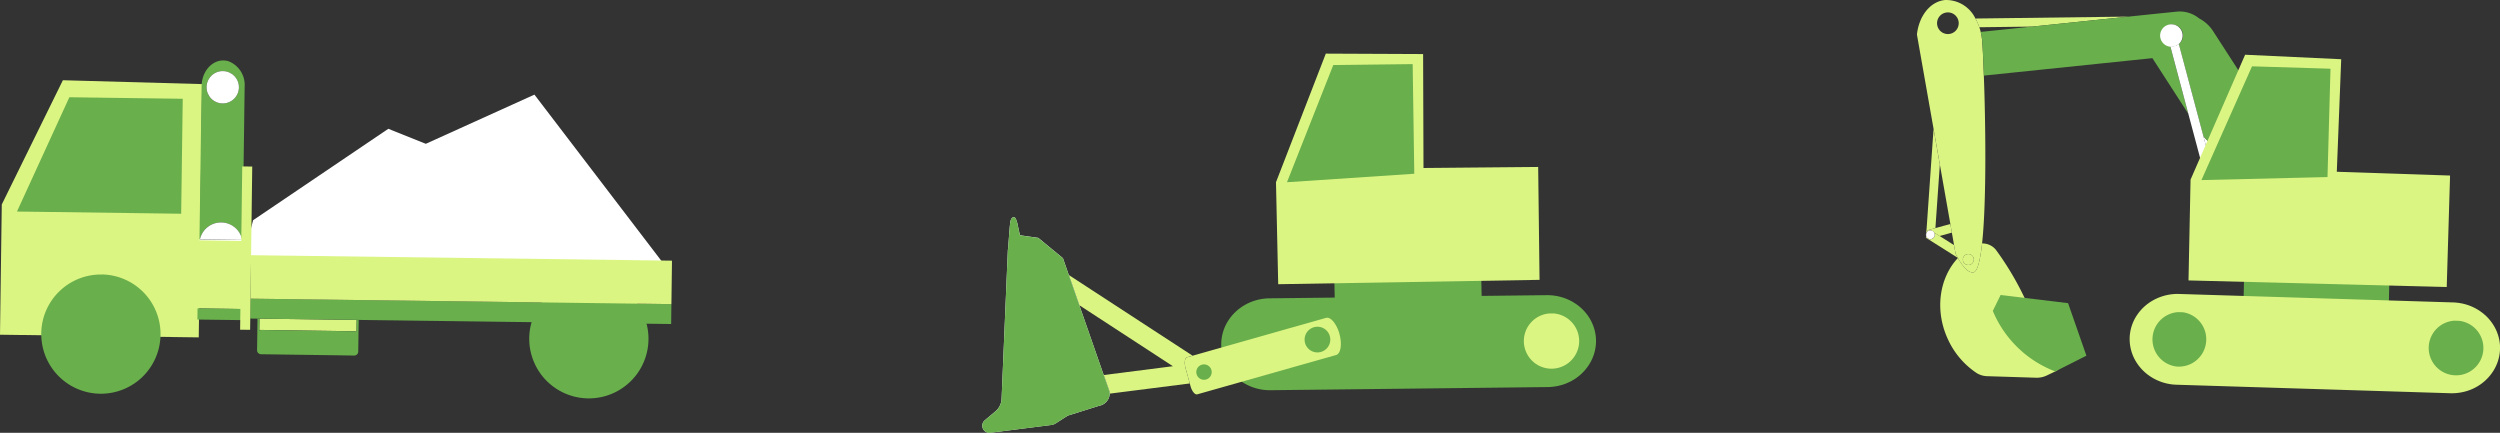 <svg xmlns="http://www.w3.org/2000/svg" width="384.086" height="66.496" viewBox="0 0 384.086 66.496">
  <rect x="0" y="0" width="384.086" height="66.496" fill="#333333" stroke="none"/>
  <g id="グループ_492" data-name="グループ 492" transform="translate(-828.174 -467.725)">
    <g id="グループ_398" data-name="グループ 398">
      <rect id="長方形_495" data-name="長方形 495" width="22.572" height="2.676" transform="translate(1033.185 511.134) rotate(-1.153)" fill="#69af4c"/>
      <path id="パス_290-2" data-name="パス 290-2" d="M1064.069,496.985a2.959,2.959,0,0,0-.066-.349A2.959,2.959,0,0,1,1064.069,496.985Z" fill="#fff"/>
      <path id="パス_293-2" data-name="パス 293-2" d="M1067.027,513.149a7.852,7.852,0,0,0-1.215-.083A7.852,7.852,0,0,1,1067.027,513.149Z" fill="#fff"/>
      <path id="パス_297-2" data-name="パス 297-2" d="M1069.356,513.866a7.776,7.776,0,0,0-2.33-.72A7.776,7.776,0,0,1,1069.356,513.866Z" fill="#fff"/>
      <path id="パス_336-2" data-name="パス 336-2" d="M1019.371,526.622a7.78,7.78,0,0,0,3.988,1.043h0a7.78,7.78,0,0,1-3.988-1.043,7.291,7.291,0,0,1-2.384-2.2,6.764,6.764,0,0,1-1.162-3.164,6.764,6.764,0,0,0,1.162,3.164A7.291,7.291,0,0,0,1019.371,526.622Z" fill="#fff"/>
      <path id="パス_337-2" data-name="パス 337-2" d="M1072.271,523.8a6.733,6.733,0,0,0,1.106-3.763c0-.172-.012-.34-.027-.512a6.575,6.575,0,0,0-.2-1.122,6.859,6.859,0,0,0-.968-2.1,7.224,7.224,0,0,0-1.35-1.476l-.056-.044a5.955,5.955,0,0,0-.565-.417l-.263-.165-.147-.091c-.144-.084-.293-.162-.441-.236a7.725,7.725,0,0,0-2.331-.72,7.993,7.993,0,0,0-1.217-.082l-42.61.487a7.782,7.782,0,0,0-3.965,1.13,7.313,7.313,0,0,0-2.331,2.25,6.728,6.728,0,0,0-1.106,3.762,5.211,5.211,0,0,0,.034.572,6.755,6.755,0,0,0,1.161,3.165,7.314,7.314,0,0,0,2.379,2.194,7.76,7.76,0,0,0,3.987,1.043l42.618-.483a8.149,8.149,0,0,0,2.592-.471c.07-.025.138-.055.206-.084a7.878,7.878,0,0,0,.727-.328q.222-.114.439-.247A7.32,7.32,0,0,0,1072.271,523.8Z" fill="#69af4c"/>
      <path id="パス_743" data-name="パス 743" d="M1046.813,476.03l.059,17.505,17.619-.16.21,17.344-40.151.671-.34-15.669,7.655-19.757Z" fill="#dbf582"/>
      <path id="パス_744" data-name="パス 744" d="M1045.456,494.418l-.248-16.844-12.2.144-7.108,18Z" fill="#69af4c"/>
      <path id="パス_351-2-2" data-name="パス 351-2-2" d="M1066.874,515.881a4.25,4.25,0,0,1,3.9,4.57h0a4.249,4.249,0,1,1-4.649-4.561Z" fill="#dbf582"/>
      <path id="パス_280" data-name="パス 280" d="M1010.3,524.218l.66,2.419-12.29,1.564a1.722,1.722,0,0,0-.094-.491l-.085-.241-.744-2.126,10.624-1.355L994,514.622l-.767-2.2-.855-2.446,19.009,12.39-.83.235C1010.206,522.713,1010.088,523.429,1010.3,524.218Z" fill="#dbf582"/>
      <path id="パス_285-2" data-name="パス 285-2" d="M998.664,528.2a1.974,1.974,0,0,1-1.627,1.869l-4.822,1.512-.579.373-1.4.9-.38.139-9.541,1.215a1.091,1.091,0,0,1-.84-1.917l1.621-1.358a2.668,2.668,0,0,0,.954-1.939l.966-22.93.035-.072c.021-.3.056-.846.1-1.457.087-1.189.2-2.6.256-2.807.093-.363.239-.638.553-.636s.526.991.526.991l.12.562.263,1.221,2.816.4,3.794,3.124.9,2.591.854,2.445.767,2.2.229.662.212.6,1.15,3.3,2.146,6.152.745,2.125.085.241A1.749,1.749,0,0,1,998.664,528.2Z" fill="#fff"/>
      <g id="グループ_396" data-name="グループ 396">
        <path id="パス_745" data-name="パス 745" d="M998.664,528.2a1.974,1.974,0,0,1-1.627,1.869l-4.822,1.512-.579.378-1.4.906-.38.137-9.541,1.214a1.09,1.09,0,0,1-1.219-.943h0a1.09,1.09,0,0,1,.381-.973l1.619-1.358a2.67,2.67,0,0,0,.955-1.938l.965-22.929.036-.074c.02-.3.056-.845.1-1.457.087-1.189.2-2.6.255-2.807.094-.364.24-.638.554-.637s.526.991.526.991l.12.564.26,1.224,2.815.4,3.8,3.124.9,2.59.854,2.446.768,2.2.228.661.213.6,1.151,3.3,2.146,6.152.744,2.126.085.241A1.753,1.753,0,0,1,998.664,528.2Z" fill="#69af4c"/>
      </g>
      <g id="グループ_397" data-name="グループ 397">
        <path id="パス_286" data-name="パス 286" d="M1033.963,519.045a5.3,5.3,0,0,0-.857-1.82c-.393-.505-.831-.77-1.209-.664l-5.224,1.482-.284.075-3.229.92-4.259,1.208-.212.061-3.022.856-.114.033-1.209.342-2.95.837-.829.235c-.358.1-.477.822-.26,1.607l.661,2.419.118.428c.216.788.676,1.341,1.034,1.242l4.775-1.352h0l1.4-.395.143-.042,8.443-2.393.95-.27-.005,0,.039-.006,1.525-.432,2.3-.653,1.562-.439.2-.059C1034.154,522.061,1034.389,520.62,1033.963,519.045Zm-1.949,2.2a1.967,1.967,0,0,1-2.777.1h0a1.974,1.974,0,1,1,2.79-.106h0Z" fill="#dbf582"/>
        <path id="パス_746" data-name="パス 746" d="M1013.3,526.062a1.182,1.182,0,0,1-.3-2.345h0a1.182,1.182,0,0,1,.3,2.346Z" fill="#69af4c"/>
      </g>
    </g>
    <g id="グループ_385" data-name="グループ 385">
      <path id="パス_589" data-name="パス 589" d="M926.272,514.679a9.208,9.208,0,0,0-3.51-3.1h0a9.174,9.174,0,0,0-7.992-.112h0a9.16,9.16,0,0,0-4.427,12.174l0,.006h0a9.16,9.16,0,0,0,16.6-7.753,9.5,9.5,0,0,0-.679-1.209Z" fill="#69af4c"/>
      <path id="パス_707" data-name="パス 707" d="M867.058,501.557l20.775-14.045,5.763,2.306,16.684-7.555,19.694,25.783-64.623.249Z" fill="#fff"/>
      <path id="パス_708" data-name="パス 708" d="M837.834,480.052l-9.387,19.088-.273,20.009,30.534.41.519-38.914Z" fill="#dbf582"/>
      <path id="パス_709" data-name="パス 709" d="M838.829,482.666l17.42.234-.24,17.662-25.228-.338Z" fill="#69af4c"/>
      <path id="パス_583" data-name="パス 583" d="M889.57,513.925l-21.806-.3h0l21.806.3Z" fill="#fff"/>
      <path id="パス_584" data-name="パス 584" d="M897.822,511.571h0l9.354.133h0Z" fill="#fff"/>
      <path id="パス_585" data-name="パス 585" d="M868.014,518.413l.311,0,2.486.037,9.335.127,2.485.037.312,0,.022-1.725-14.164-.2-.311-.005-.45-.007-.03,1.726Z" fill="#dbf582"/>
      <path id="パス_586" data-name="パス 586" d="M868.272,515.946h0l0,.086a.655.655,0,0,1,.312-.08Z" fill="#fff"/>
      <path id="パス_587" data-name="パス 587" d="M882.947,518.623l-.312-.005a.618.618,0,0,1,.3.091Z" fill="#fff"/>
      <path id="パス_588" data-name="パス 588" d="M883.251,518.937h0l.029-2.041-.312,0-.029,1.733,0,.086a.621.621,0,0,0-.3-.092l-2.486-.036-9.335-.128-2.486-.037a.611.611,0,0,0-.312.082l-.005-.088.03-1.731-.311-.006-.029,2.042h0l0,.31h0l-.018,1.243-.018,1.244,0,.01a.613.613,0,0,0,.6.619h.01l2.487.035,9.33.13,2.487.037.011,0a.61.61,0,0,0,.618-.6v0l0-.012.019-1.243.018-1.243h0Z" fill="#69af4c"/>
      <path id="パス_590" data-name="パス 590" d="M863.3,477.142a2.77,2.77,0,0,0-.787-.129c-1.826-.026-3.336,1.733-3.365,3.928l-.329,23.562.067,0a3.309,3.309,0,0,1,6.485.091l.066,0,.226-16.208.04-2.942v-.25l.057-4.16A3.9,3.9,0,0,0,863.3,477.142Zm1.574,4.026a2.483,2.483,0,0,1-2.515,2.45h0a2.485,2.485,0,0,1-2.451-2.516h0a2.484,2.484,0,0,1,2.517-2.45h0a2.482,2.482,0,0,1,2.449,2.516h0Z" fill="#69af4c"/>
      <circle id="楕円形_6" data-name="楕円形 6" cx="2.484" cy="2.484" r="2.484" transform="translate(859.911 478.648)" fill="#fff"/>
      <path id="パス_591" data-name="パス 591" d="M862.173,501.9a3.312,3.312,0,0,0-3.282,2.6l6.493.085A3.312,3.312,0,0,0,862.173,501.9Z" fill="#fff"/>
      <path id="パス_593" data-name="パス 593" d="M865.442,504.875l.005-.278-.068,0-6.493-.085-.067,0,0,.279Z" fill="#fff"/>
      <path id="パス_595" data-name="パス 595" d="M858.831,504.642l-.164,0-.143,10.46.163,0,2.319.038,1.988.027,2.319.038.163,0,.143-10.461-.162,0-3.308-.046Z" fill="#dbf582"/>
      <path id="パス_596" data-name="パス 596" d="M843.8,509.9a9.16,9.16,0,0,0-9.29,9.028h0a9.519,9.519,0,0,0,.056,1.081,9.161,9.161,0,0,0,10.065,8.156h0a9.156,9.156,0,0,0,8.125-7.906,9.28,9.28,0,0,0,.082-1.079,9.162,9.162,0,0,0-9.029-9.291h0Z" fill="#69af4c"/>
      <rect id="長方形_471" data-name="長方形 471" width="3.055" height="64.673" transform="matrix(0.013, -1, 1, 0.013, 866.613, 516.664)" fill="#69af4c"/>
      <rect id="長方形_472" data-name="長方形 472" width="6.679" height="64.673" transform="matrix(0.013, -1, 1, 0.013, 866.653, 513.609)" fill="#dbf582"/>
      <rect id="長方形_473" data-name="長方形 473" width="1.719" height="6.957" transform="matrix(0.013, -1, 1, 0.013, 858.502, 516.818)" fill="#69af4c"/>
      <rect id="長方形_474" data-name="長方形 474" width="25.085" height="1.536" transform="matrix(0.013, -1, 1, 0.013, 865.065, 518.378)" fill="#dbf582"/>
    </g>
    <g id="グループ_377" data-name="グループ 377">
      <rect id="長方形_464" data-name="長方形 464" width="2.647" height="22.323" transform="translate(1172.87 513.574) rotate(-88.733)" fill="#69af4c"/>
      <path id="パス_290" data-name="パス 290" d="M1204.029,498.241a2.926,2.926,0,0,0-.053-.349A2.926,2.926,0,0,1,1204.029,498.241Z" fill="#fff"/>
      <path id="パス_293" data-name="パス 293" d="M1206.276,514.327a7.759,7.759,0,0,0-1.2-.132A7.759,7.759,0,0,1,1206.276,514.327Z" fill="#fff"/>
      <path id="パス_297" data-name="パス 297" d="M1208.544,515.132a7.641,7.641,0,0,0-2.275-.81A7.641,7.641,0,0,1,1208.544,515.132Z" fill="#fff"/>
      <path id="パス_304" data-name="パス 304" d="M1145.156,471.319l-4.757.491-8.128.1a7.8,7.8,0,0,0-.6-1.339l23.5-.295Z" fill="#dbf582"/>
      <path id="パス_305-3" data-name="パス 305-3" d="M1132.69,505.125a2.664,2.664,0,0,1,2.139,1,45.693,45.693,0,0,1,4.738,8.118c.736,1.549,1.373,3.032,1.894,4.393l2.473.368c.953.812.883,1.337-.244,1.871l-.378.18,1,.855a1.723,1.723,0,0,1,.206,2.427h0l0,.007a1.71,1.71,0,0,1-.578.441l-1.307.626a3.564,3.564,0,0,1-1.644.345l-7.475-.236a3.2,3.2,0,0,1-1.676-.494,12.421,12.421,0,0,1-4.338-5.048c-2.144-4.505-1.409-9.538,1.477-12.621.794,1.408,1.607,2.3,2.361,2.217C1131.966,509.506,1132.4,507.782,1132.69,505.125Z" fill="#dbf582"/>
      <path id="パス_306" data-name="パス 306" d="M1126.2,493.022l-.681,9.744-.9.249-.473.131.03-.41,1.057-15.19Z" fill="#dbf582"/>
      <path id="パス_307" data-name="パス 307" d="M1124.166,503.445a.7.7,0,0,0-.043.076l.012-.179Z" fill="#fff"/>
      <path id="パス_308" data-name="パス 308" d="M1128.052,503.464l-1.89.523-.689-.434-.157-.1a.667.667,0,0,0-.511-.322.176.176,0,0,0-.045-.007.671.671,0,0,0-.592.32l-.032-.1-.054-.177.064-.017.47-.132.9-.25,2.293-.631Z" fill="#dbf582"/>
      <path id="パス_309" data-name="パス 309" d="M1128.961,507.34l-3.6-2.271-1.3-.817.026-.281a.676.676,0,0,0,.813.487h0a.675.675,0,0,0,.488-.819h0a.655.655,0,0,0-.082-.194l.158.1.691.429,2.227,1.41.229,1.312Q1128.79,507.034,1128.961,507.34Z" fill="#dbf582"/>
      <path id="パス_310" data-name="パス 310" d="M1128.976,507.35l0,.006-.009-.012Z" fill="#fff"/>
      <path id="パス_311" data-name="パス 311" d="M1130.686,508.434a.1.1,0,0,1,.034-.006l-.009.018Z" fill="#fff"/>
      <path id="パス_312" data-name="パス 312" d="M1131.383,507.379a.921.921,0,0,0-.042-.125l.085.054Z" fill="#fff"/>
      <path id="パス_313" data-name="パス 313" d="M1132.69,505.127c-.291,2.658-.726,4.383-1.356,4.445-.754.078-1.567-.81-2.362-2.217l0-.007-.014-.007q-.172-.306-.341-.643l-.231-1.311-.34-1.927-.231-1.331-1.609-9.113-.966-5.477-2.56-14.509c.309-2.827,2.012-5.064,4.306-5.3a5,5,0,0,1,4.684,2.844,7.66,7.66,0,0,1,.6,1.34c.078.232.15.473.208.715a9.052,9.052,0,0,1,.2,1.179c.081.771.189,2.809.282,5.532C1133.229,486.557,1133.394,498.635,1132.69,505.127Zm-3.589-33.778a1.665,1.665,0,0,0-1.61-1.717h0a1.662,1.662,0,0,0-1.717,1.607v0h0a1.663,1.663,0,0,0,1.609,1.717h0a1.663,1.663,0,0,0,1.583-1.008,1.693,1.693,0,0,0,.133-.6Zm2.28,36.026.043-.068-.084-.055a.838.838,0,0,0-.738-.493c-.011-.006-.027,0-.04,0a.839.839,0,0,0-.826.85h0a.838.838,0,0,0,.81.825.891.891,0,0,0,.137-.011l.023.017.008-.016a.825.825,0,0,0,.664-1.053Z" fill="#dbf582"/>
      <path id="パス_314" data-name="パス 314" d="M1131.417,507.625a.839.839,0,0,1-.7.8.121.121,0,0,1-.033,0,.838.838,0,0,1-.94-.72h0a.837.837,0,0,1,.723-.938h0a.736.736,0,0,1,.094-.008c.015,0,.028,0,.04,0a.838.838,0,0,1,.738.493.919.919,0,0,1,.05.126A.907.907,0,0,1,1131.417,507.625Z" fill="#dbf582"/>
      <path id="パス_315" data-name="パス 315" d="M1124.122,503.52l-.034.454A.654.654,0,0,1,1124.122,503.52Z" fill="#fff"/>
      <path id="パス_316" data-name="パス 316" d="M1125.313,503.447a.671.671,0,0,1-.881.939.69.69,0,0,1-.336-.414l.033-.454a.708.708,0,0,1,.044-.076.667.667,0,0,1,.594-.319.069.069,0,0,0,.047,0,.674.674,0,0,1,.51.322Z" fill="#fff"/>
      <path id="パス_318" data-name="パス 318" d="M1169.03,490.668l-.59,1.35a3.36,3.36,0,0,0-.278,1.241l-.027.844-1.452-5.467A9.5,9.5,0,0,0,1169.03,490.668Z" fill="#fff"/>
      <path id="パス_319" data-name="パス 319" d="M1161.606,474.827l2.762,10.364-5.513-8.533-25.887,2.682c-.1-2.726-.207-4.761-.283-5.53a8.645,8.645,0,0,0-.211-1.182l7.919-.822,4.759-.491,10.028-1.036,4.8-.5,2.594-.263a4.7,4.7,0,0,1,3.469,1.042,5.674,5.674,0,0,1,2.122,1.924l5.25,8.127-4.389,10.059a9.488,9.488,0,0,1-2.347-2.033l-3.77-14.145a1.68,1.68,0,0,0,.285-2.358h0a1.681,1.681,0,1,0-1.586,2.7Z" fill="#69af4c"/>
      <path id="パス_320" data-name="パス 320" d="M1168.137,494.1l-.141,4.678-3.624-13.59-2.761-10.363a1.68,1.68,0,0,0,1.227-.281l.075-.065,3.771,14.144Z" fill="#fff"/>
      <path id="パス_321" data-name="パス 321" d="M1162.908,474.49l-.073.06a1.729,1.729,0,0,1-2.425-.3h0a1.727,1.727,0,0,1,.3-2.424h0a1.727,1.727,0,0,1,2.425.3h0A1.729,1.729,0,0,1,1162.908,474.49Z" fill="#fff"/>
      <path id="パス_329" data-name="パス 329" d="M1156.632,517.829c-.007.226,0,.453.012.681C1156.632,518.282,1156.625,518.055,1156.632,517.829Z" fill="#fff"/>
      <path id="パス_335" data-name="パス 335" d="M1156.616,515.962a6.648,6.648,0,0,0-1.249,3.669,6.64,6.64,0,0,1,1.252-3.667,7.245,7.245,0,0,1,2.4-2.12,7.683,7.683,0,0,1,3.966-.96h0a7.683,7.683,0,0,0-3.966.96A7.229,7.229,0,0,0,1156.616,515.962Z" fill="#fff"/>
      <path id="パス_336" data-name="パス 336" d="M1158.651,525.637a7.724,7.724,0,0,0,3.9,1.2h0a7.724,7.724,0,0,1-3.9-1.2,7.259,7.259,0,0,1-2.26-2.271,6.7,6.7,0,0,1-1.012-3.173,6.7,6.7,0,0,0,1.012,3.173A7.259,7.259,0,0,0,1158.651,525.637Z" fill="#fff"/>
      <path id="パス_337" data-name="パス 337" d="M1208.609,527.188l-.445.229a7.164,7.164,0,0,1-.73.293c-.07.024-.137.052-.21.073a8,8,0,0,1-2.579.357l-42.1-1.309a7.685,7.685,0,0,1-3.9-1.2,7.234,7.234,0,0,1-2.26-2.27,6.69,6.69,0,0,1-1.013-3.173c-.009-.187-.014-.372-.01-.561a6.639,6.639,0,0,1,1.253-3.667,7.219,7.219,0,0,1,2.4-2.124,7.681,7.681,0,0,1,3.961-.948l42.1,1.3a7.911,7.911,0,0,1,1.2.133,7.655,7.655,0,0,1,2.275.81c.145.081.289.164.432.255a1.212,1.212,0,0,1,.141.094c.084.057.167.113.254.177a6.7,6.7,0,0,1,.544.436l.051.042a7.153,7.153,0,0,1,1.27,1.516,6.686,6.686,0,0,1,1.019,3.229c.007.167.009.338,0,.507a6.649,6.649,0,0,1-1.258,3.666A7.242,7.242,0,0,1,1208.609,527.188Z" fill="#dbf582"/>
      <path id="パス_698" data-name="パス 698" d="M1187.864,476.824l-.677,17.289,17.4.581-.512,17.129-39.671-1.016.314-15.485,8.384-19.188Z" fill="#dbf582"/>
      <path id="パス_699" data-name="パス 699" d="M1185.758,494.927l.46-16.644-12.056-.369-7.771,17.478Z" fill="#69af4c"/>
      <path id="パス_700" data-name="パス 700" d="M1134.338,515.488a16.879,16.879,0,0,0,9.594,9.3l4.786-2.417-2.815-8.07-10.367-1.254Z" fill="#69af4c"/>
      <path id="パス_351" data-name="パス 351" d="M1206.007,517.017a4.2,4.2,0,0,1,3.671,4.67h0a4.2,4.2,0,0,1-8.342-1h0a4.2,4.2,0,0,1,3.926-3.694Z" fill="#69af4c"/>
      <path id="パス_351-2" data-name="パス 351-2" d="M1163.564,515.7a4.2,4.2,0,0,1-1,8.336h0a4.2,4.2,0,0,1-3.666-4.668h0a4.2,4.2,0,0,1,3.925-3.691Z" fill="#69af4c"/>
    </g>
  </g>
</svg>
